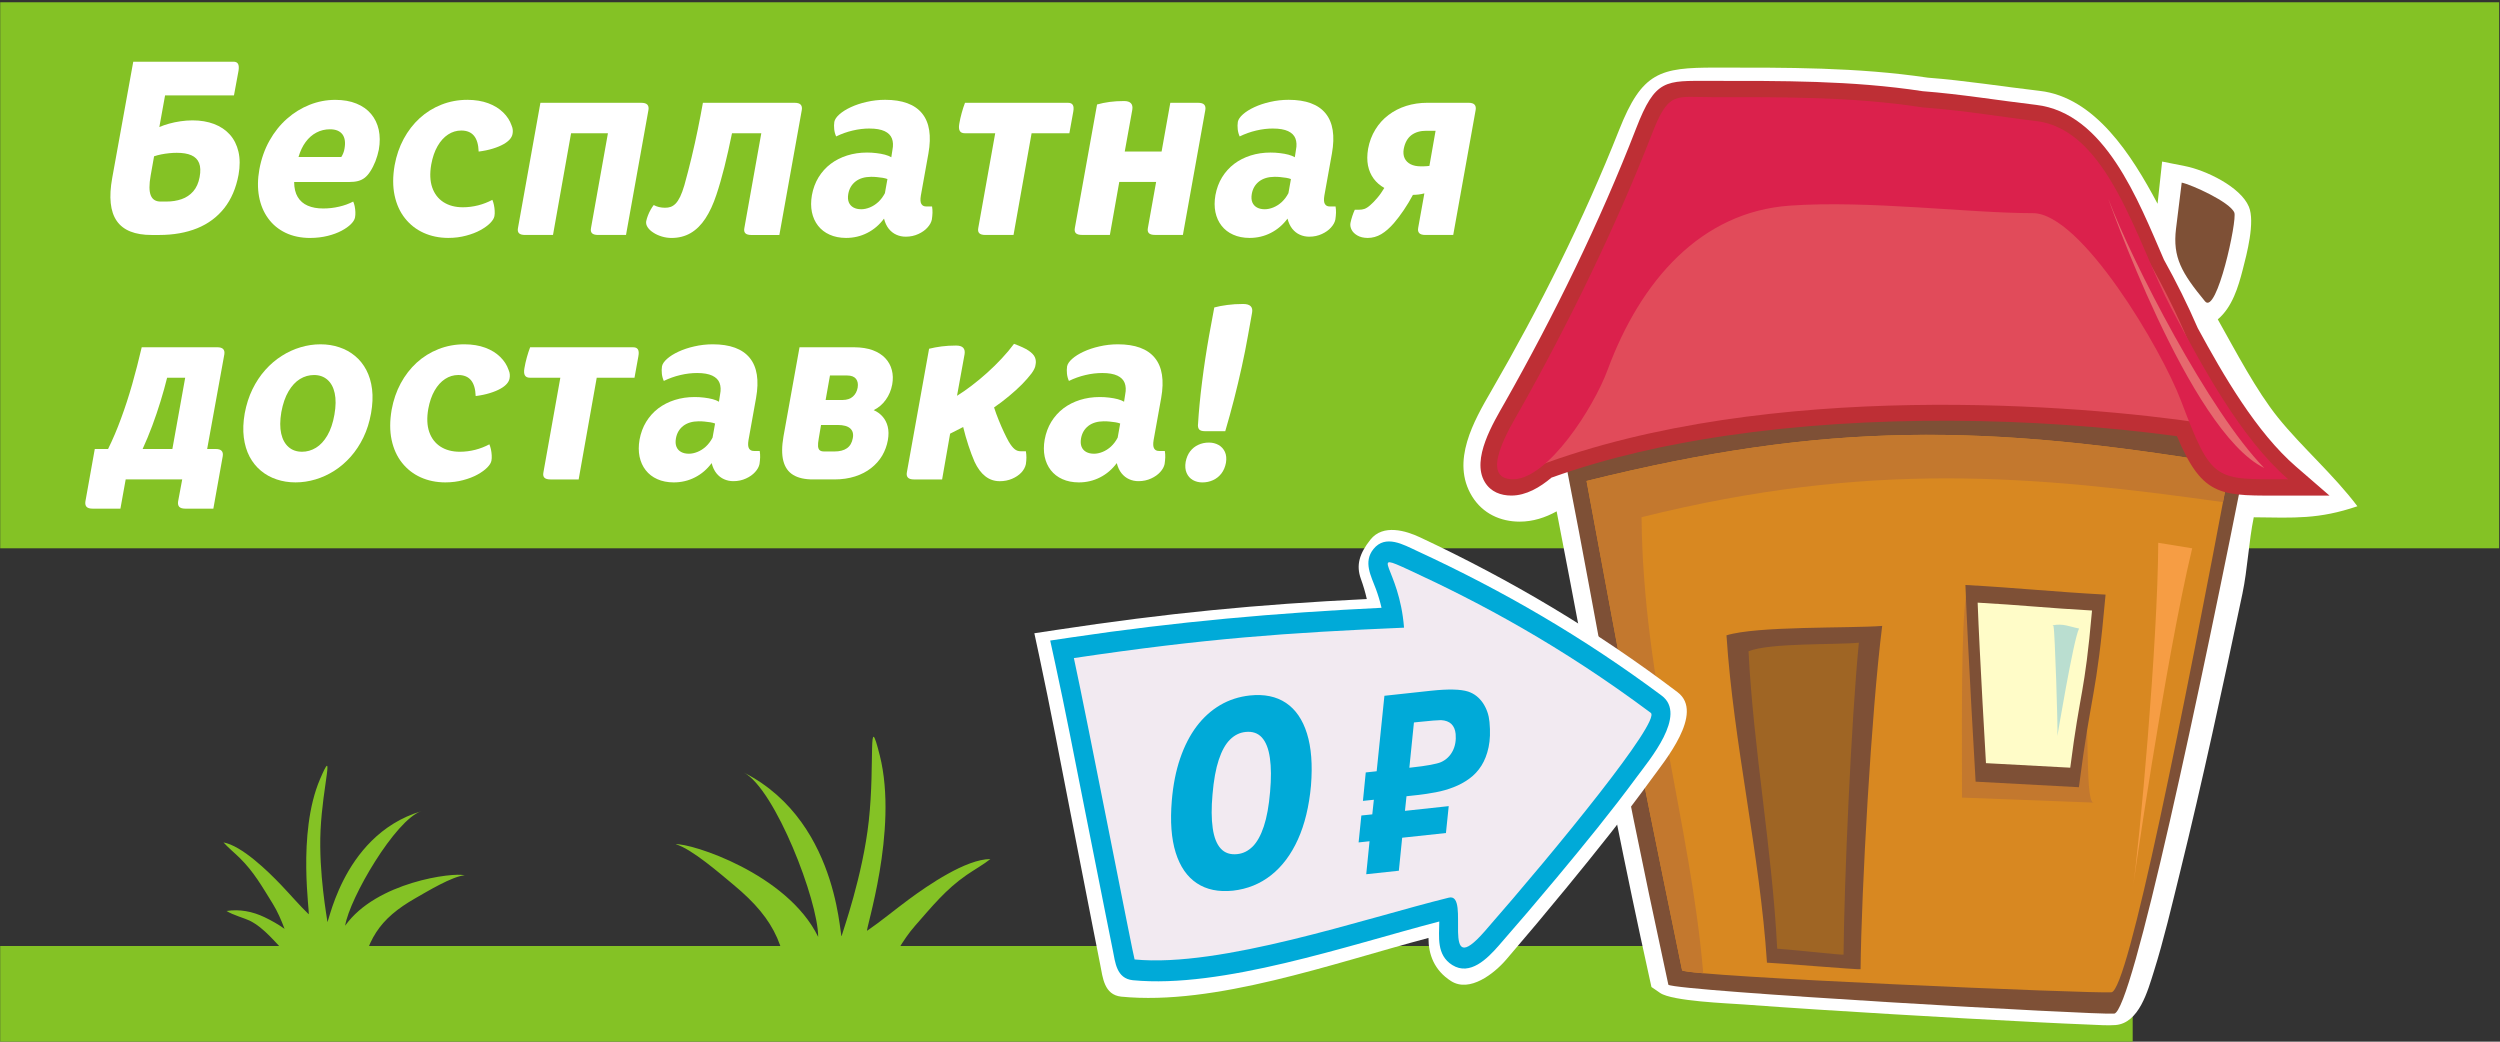 <?xml version="1.0" encoding="UTF-8" standalone="no"?>
<svg
   xmlns:dc="http://purl.org/dc/elements/1.1/"
   xmlns:cc="http://creativecommons.org/ns#"
   xmlns:rdf="http://www.w3.org/1999/02/22-rdf-syntax-ns#"
   xmlns:svg="http://www.w3.org/2000/svg"
   xmlns="http://www.w3.org/2000/svg"
   version="1.1"
   id="svg5390"
   viewBox="0 0 120 50"
   height="50"
   width="120">
  <rect x="0" y="0" width="120" height="50" fill="#333333" stroke="none"/>
  <defs
     id="defs5392" />
  <g
     transform="translate(0,-1002.362)"
     id="layer1">
    <g
       transform="matrix(0.799,0,0,0.864,22.807,109.216)"
       id="g6032">
      <rect
         style="clip-rule:evenodd;fill:none;fill-rule:evenodd;image-rendering:optimizeQuality;shape-rendering:geometricPrecision;text-rendering:geometricPrecision"
         id="rect17"
         height="57.877"
         width="150.125"
         y="1033.86"
         x="-28.533"
         class="fil1" />
      <rect
         style="clip-rule:evenodd;fill:#84c225;fill-rule:evenodd;image-rendering:optimizeQuality;shape-rendering:geometricPrecision;text-rendering:geometricPrecision"
         id="rect19"
         height="5.448"
         width="128.11"
         y="1086.289"
         x="-28.533"
         class="fil2" />
      <rect
         style="clip-rule:evenodd;fill:#84c225;fill-rule:evenodd;image-rendering:optimizeQuality;shape-rendering:geometricPrecision;text-rendering:geometricPrecision"
         id="rect65"
         height="30.335"
         width="150.125"
         y="1033.86"
         x="-28.532"
         class="fil2" />
      <path
         style="clip-rule:evenodd;fill:#ffffff;fill-rule:evenodd;image-rendering:optimizeQuality;shape-rendering:geometricPrecision;text-rendering:geometricPrecision"
         id="path67"
         d="m 101.072,1045.051 0.274,-2.342 1.388,0.255 c 1.216,0.223 3.312,1.137 3.821,2.25 0.388,0.847 -0.127,2.645 -0.371,3.515 -0.26,0.927 -0.619,2.068 -1.495,2.747 1.086,1.786 2.307,3.949 3.611,5.449 1.432,1.647 3.33,3.161 4.777,4.934 -2.324,0.73 -3.759,0.641 -6.227,0.613 -0.297,1.33 -0.376,2.904 -0.678,4.232 -1.182,5.192 -2.395,10.404 -3.768,15.552 -0.463,1.738 -0.968,3.727 -1.549,5.431 -0.372,1.094 -0.892,2.888 -2.31,2.994 -0.483,0.036 -1.084,-0.01 -1.571,-0.025 -1.015,-0.036 -2.03,-0.082 -3.044,-0.129 -2.93,-0.135 -5.859,-0.287 -8.787,-0.449 -2.983,-0.165 -5.968,-0.337 -8.949,-0.542 -0.907,-0.063 -4.276,-0.176 -5.006,-0.638 l -0.521,-0.33 -0.141,-0.591 c -1.4,-5.857 -2.693,-11.925 -3.9,-17.822 -0.547,-2.673 -1.091,-5.345 -1.655,-8.014 -0.683,0.351 -1.428,0.573 -2.218,0.573 -1.151,0 -2.225,-0.443 -2.866,-1.411 -1.286,-1.944 0.114,-4.186 1.166,-5.865 2.889,-4.615 5.531,-9.484 7.668,-14.478 1.384,-3.236 2.454,-3.471 5.789,-3.471 4.266,0 8.526,-0.023 12.761,0.56 2.252,0.16 4.481,0.494 6.724,0.734 3.324,0.354 5.529,3.574 7.076,6.27 z"
         class="fil0" />
      <path
         style="clip-rule:evenodd;fill:#ffffff;fill-rule:nonzero;image-rendering:optimizeQuality;shape-rendering:geometricPrecision;text-rendering:geometricPrecision"
         id="path69"
         d="m -20.539,1037.163 -1.265,6.463 c -0.208,1.063 -0.117,1.859 0.273,2.381 0.39,0.522 1.091,0.783 2.106,0.781 l 0.44,0 c 0.864,0 1.627,-0.126 2.287,-0.373 0.663,-0.25 1.203,-0.623 1.627,-1.118 0.422,-0.495 0.708,-1.112 0.857,-1.85 0.092,-0.481 0.09,-0.91 -0.005,-1.286 -0.094,-0.373 -0.266,-0.69 -0.516,-0.949 -0.252,-0.259 -0.566,-0.454 -0.946,-0.589 -0.381,-0.133 -0.814,-0.202 -1.297,-0.202 -0.241,0 -0.481,0.018 -0.722,0.05 -0.241,0.032 -0.47,0.078 -0.687,0.133 -0.218,0.055 -0.412,0.119 -0.584,0.188 l 0.344,-1.76 4.139,0 0.275,-1.375 c 0.028,-0.172 0.016,-0.296 -0.032,-0.376 -0.05,-0.08 -0.14,-0.119 -0.27,-0.119 l -6.023,0 z m 1.65,7.769 c -0.296,0 -0.495,-0.11 -0.596,-0.341 -0.103,-0.229 -0.106,-0.599 -0.009,-1.102 l 0.206,-1.073 c 0.135,-0.042 0.277,-0.076 0.433,-0.106 0.154,-0.027 0.31,-0.05 0.468,-0.064 0.161,-0.016 0.311,-0.023 0.461,-0.023 0.358,0 0.651,0.043 0.875,0.135 0.227,0.092 0.383,0.236 0.468,0.435 0.085,0.197 0.096,0.458 0.032,0.777 -0.066,0.328 -0.195,0.594 -0.383,0.793 -0.188,0.199 -0.422,0.346 -0.701,0.435 -0.277,0.089 -0.587,0.135 -0.923,0.133 l -0.33,0 z"
         class="fil13" />
      <path
         style="clip-rule:evenodd;fill:#ffffff;fill-rule:nonzero;image-rendering:optimizeQuality;shape-rendering:geometricPrecision;text-rendering:geometricPrecision"
         d="m -9.911,1046.953 c 0.383,0 0.733,-0.042 1.054,-0.115 0.319,-0.073 0.596,-0.169 0.834,-0.286 0.238,-0.117 0.426,-0.241 0.566,-0.371 0.138,-0.131 0.218,-0.252 0.241,-0.369 0.018,-0.089 0.025,-0.188 0.021,-0.298 -0.005,-0.11 -0.018,-0.218 -0.041,-0.321 -0.023,-0.103 -0.053,-0.19 -0.089,-0.262 -0.257,0.124 -0.541,0.22 -0.848,0.284 -0.309,0.067 -0.628,0.101 -0.954,0.101 -0.36,0 -0.669,-0.051 -0.93,-0.156 -0.259,-0.103 -0.461,-0.264 -0.601,-0.481 -0.142,-0.218 -0.213,-0.495 -0.215,-0.834 l 3.3,0 c 0.209,0 0.39,-0.018 0.541,-0.055 0.153,-0.037 0.286,-0.099 0.403,-0.183 0.115,-0.085 0.223,-0.197 0.321,-0.339 0.124,-0.174 0.229,-0.367 0.319,-0.576 0.087,-0.211 0.156,-0.426 0.204,-0.648 0.076,-0.401 0.071,-0.77 -0.007,-1.104 -0.081,-0.337 -0.234,-0.628 -0.459,-0.876 -0.225,-0.248 -0.518,-0.44 -0.878,-0.575 -0.362,-0.138 -0.784,-0.206 -1.27,-0.208 -0.534,0 -1.047,0.092 -1.542,0.273 -0.495,0.181 -0.951,0.44 -1.363,0.777 -0.415,0.339 -0.765,0.745 -1.052,1.219 -0.288,0.474 -0.49,1.006 -0.607,1.595 -0.106,0.546 -0.11,1.05 -0.018,1.513 0.094,0.461 0.275,0.864 0.545,1.205 0.268,0.344 0.617,0.612 1.043,0.802 0.426,0.19 0.921,0.286 1.483,0.289 z m 1.197,-6.036 c 0.339,0 0.584,0.094 0.738,0.277 0.151,0.186 0.195,0.449 0.128,0.795 -0.013,0.089 -0.039,0.174 -0.075,0.254 -0.034,0.08 -0.073,0.151 -0.117,0.213 l -2.571,0 c 0.103,-0.325 0.245,-0.605 0.429,-0.834 0.183,-0.229 0.399,-0.403 0.646,-0.523 0.25,-0.122 0.522,-0.183 0.823,-0.183 z"
         class="fil13"
         id="path71" />
      <path
         style="clip-rule:evenodd;fill:#ffffff;fill-rule:nonzero;image-rendering:optimizeQuality;shape-rendering:geometricPrecision;text-rendering:geometricPrecision"
         d="m 1.158,1045.743 c 0.018,-0.089 0.023,-0.188 0.016,-0.3 -0.007,-0.11 -0.021,-0.217 -0.046,-0.325 -0.025,-0.108 -0.057,-0.202 -0.094,-0.282 -0.264,0.13 -0.548,0.234 -0.85,0.305 -0.305,0.071 -0.612,0.108 -0.924,0.108 -0.461,0 -0.85,-0.099 -1.166,-0.287 -0.316,-0.19 -0.541,-0.461 -0.674,-0.816 -0.131,-0.353 -0.151,-0.779 -0.057,-1.277 0.08,-0.399 0.206,-0.74 0.381,-1.02 0.174,-0.28 0.385,-0.495 0.628,-0.642 0.243,-0.147 0.506,-0.222 0.793,-0.222 0.337,0 0.591,0.096 0.766,0.291 0.172,0.193 0.266,0.486 0.28,0.878 0.311,-0.036 0.596,-0.091 0.853,-0.165 0.257,-0.073 0.472,-0.156 0.646,-0.248 0.158,-0.083 0.282,-0.172 0.371,-0.266 0.09,-0.096 0.145,-0.195 0.165,-0.298 0.016,-0.076 0.021,-0.149 0.014,-0.225 -0.005,-0.073 -0.028,-0.156 -0.069,-0.243 -0.101,-0.273 -0.27,-0.518 -0.509,-0.731 -0.236,-0.215 -0.534,-0.385 -0.894,-0.509 -0.362,-0.124 -0.779,-0.188 -1.252,-0.19 -0.559,0 -1.081,0.092 -1.565,0.27 -0.484,0.176 -0.919,0.426 -1.302,0.749 -0.383,0.325 -0.703,0.708 -0.962,1.151 -0.257,0.442 -0.438,0.928 -0.543,1.46 -0.117,0.623 -0.117,1.185 -0.003,1.682 0.115,0.497 0.323,0.921 0.626,1.272 0.303,0.353 0.676,0.621 1.118,0.806 0.445,0.186 0.935,0.28 1.476,0.282 0.389,0 0.749,-0.044 1.077,-0.126 0.33,-0.08 0.617,-0.183 0.864,-0.309 0.245,-0.126 0.442,-0.257 0.586,-0.394 0.145,-0.138 0.227,-0.263 0.25,-0.38 z"
         class="fil13"
         id="path73" />
      <path
         style="clip-rule:evenodd;fill:#ffffff;fill-rule:nonzero;image-rendering:optimizeQuality;shape-rendering:geometricPrecision;text-rendering:geometricPrecision"
         d="m 10.412,1039.844 c 0.023,-0.131 0,-0.229 -0.069,-0.298 -0.067,-0.066 -0.186,-0.101 -0.358,-0.101 l -6.064,0 -1.348,6.957 c -0.027,0.131 -0.007,0.227 0.064,0.291 0.069,0.062 0.19,0.094 0.362,0.094 l 1.678,0 1.086,-5.651 2.214,0 -1.017,5.266 c -0.028,0.131 -0.007,0.227 0.064,0.291 0.069,0.062 0.19,0.094 0.362,0.094 l 1.677,0 1.348,-6.944 z"
         class="fil13"
         id="path75" />
      <path
         style="clip-rule:evenodd;fill:#ffffff;fill-rule:nonzero;image-rendering:optimizeQuality;shape-rendering:geometricPrecision;text-rendering:geometricPrecision"
         d="m 19.624,1039.844 c 0.023,-0.131 0,-0.229 -0.069,-0.298 -0.066,-0.066 -0.186,-0.101 -0.358,-0.101 l -5.514,0 c -0.092,0.479 -0.195,0.972 -0.307,1.48 -0.112,0.509 -0.236,1.024 -0.371,1.544 -0.135,0.52 -0.28,1.038 -0.435,1.554 -0.083,0.259 -0.167,0.472 -0.252,0.637 -0.087,0.165 -0.176,0.291 -0.27,0.381 -0.094,0.089 -0.195,0.151 -0.3,0.186 -0.108,0.034 -0.222,0.05 -0.346,0.048 -0.126,0 -0.245,-0.014 -0.362,-0.039 -0.117,-0.027 -0.22,-0.064 -0.311,-0.112 -0.064,0.076 -0.128,0.163 -0.188,0.264 -0.06,0.101 -0.115,0.206 -0.16,0.316 -0.046,0.112 -0.083,0.22 -0.106,0.328 -0.018,0.115 0.014,0.227 0.094,0.335 0.08,0.11 0.195,0.209 0.344,0.295 0.147,0.09 0.316,0.158 0.502,0.211 0.188,0.053 0.378,0.078 0.573,0.081 0.438,0 0.827,-0.092 1.164,-0.275 0.337,-0.183 0.632,-0.454 0.884,-0.811 0.254,-0.357 0.474,-0.798 0.66,-1.32 0.165,-0.454 0.323,-0.965 0.479,-1.536 0.154,-0.568 0.305,-1.194 0.456,-1.874 l 1.76,0 -1.018,5.266 c -0.028,0.131 -0.007,0.227 0.064,0.291 0.069,0.062 0.19,0.094 0.362,0.094 l 1.677,0 1.348,-6.944 z"
         class="fil13"
         id="path77" />
      <path
         style="clip-rule:evenodd;fill:#ffffff;fill-rule:nonzero;image-rendering:optimizeQuality;shape-rendering:geometricPrecision;text-rendering:geometricPrecision"
         d="m 23.695,1040.875 c 0.383,0 0.685,0.051 0.903,0.145 0.22,0.096 0.367,0.231 0.44,0.408 0.073,0.176 0.085,0.387 0.032,0.63 l -0.069,0.412 c -0.099,-0.055 -0.224,-0.103 -0.38,-0.142 -0.156,-0.039 -0.328,-0.067 -0.513,-0.087 -0.186,-0.021 -0.373,-0.032 -0.564,-0.032 -0.428,0 -0.827,0.055 -1.196,0.163 -0.369,0.108 -0.701,0.264 -0.992,0.467 -0.291,0.204 -0.531,0.454 -0.726,0.745 -0.192,0.291 -0.325,0.621 -0.399,0.99 -0.064,0.342 -0.064,0.658 0,0.946 0.066,0.289 0.188,0.539 0.369,0.754 0.181,0.213 0.412,0.381 0.697,0.497 0.282,0.119 0.612,0.179 0.983,0.181 0.463,0 0.891,-0.094 1.281,-0.28 0.39,-0.183 0.724,-0.447 1.002,-0.793 0.062,0.229 0.158,0.417 0.286,0.566 0.131,0.149 0.282,0.259 0.458,0.33 0.174,0.073 0.362,0.108 0.561,0.108 0.282,0 0.534,-0.053 0.759,-0.149 0.222,-0.094 0.406,-0.213 0.545,-0.358 0.142,-0.144 0.229,-0.291 0.264,-0.442 0.021,-0.131 0.034,-0.254 0.039,-0.376 0.003,-0.119 -0.005,-0.236 -0.025,-0.353 l -0.344,0 c -0.14,0 -0.238,-0.043 -0.298,-0.138 -0.062,-0.094 -0.071,-0.25 -0.032,-0.467 l 0.454,-2.337 c 0.19,-0.985 0.062,-1.728 -0.381,-2.23 -0.444,-0.502 -1.182,-0.752 -2.218,-0.754 -0.387,0 -0.759,0.041 -1.112,0.117 -0.353,0.073 -0.669,0.172 -0.951,0.293 -0.282,0.121 -0.509,0.254 -0.683,0.397 -0.174,0.142 -0.277,0.282 -0.307,0.417 -0.021,0.133 -0.023,0.27 -0.007,0.41 0.016,0.142 0.055,0.275 0.117,0.401 0.319,-0.144 0.651,-0.254 0.995,-0.328 0.342,-0.075 0.681,-0.112 1.013,-0.112 z m -0.509,4.483 c -0.176,0 -0.328,-0.032 -0.456,-0.096 -0.128,-0.065 -0.222,-0.158 -0.28,-0.284 -0.057,-0.126 -0.069,-0.284 -0.034,-0.472 0.057,-0.293 0.204,-0.522 0.438,-0.692 0.236,-0.167 0.543,-0.254 0.924,-0.257 0.108,0 0.225,0 0.348,0.014 0.124,0.01 0.243,0.023 0.358,0.041 0.115,0.018 0.208,0.041 0.284,0.069 l -0.151,0.784 c -0.112,0.197 -0.248,0.362 -0.403,0.495 -0.158,0.133 -0.326,0.231 -0.504,0.298 -0.176,0.066 -0.351,0.101 -0.523,0.101 z"
         class="fil13"
         id="path79" />
      <path
         style="clip-rule:evenodd;fill:#ffffff;fill-rule:nonzero;image-rendering:optimizeQuality;shape-rendering:geometricPrecision;text-rendering:geometricPrecision"
         d="m 32.343,1046.788 1.086,-5.651 2.269,0 0.234,-1.196 c 0.034,-0.172 0.025,-0.296 -0.028,-0.376 -0.053,-0.08 -0.144,-0.119 -0.275,-0.119 l -6.201,0 c -0.071,0.167 -0.135,0.355 -0.197,0.559 -0.062,0.204 -0.11,0.408 -0.147,0.609 -0.034,0.179 -0.023,0.309 0.032,0.394 0.055,0.087 0.153,0.128 0.298,0.128 l 1.829,0 -1.018,5.266 c -0.027,0.131 -0.007,0.227 0.064,0.291 0.069,0.062 0.19,0.094 0.362,0.094 l 1.691,0 z"
         class="fil13"
         id="path81" />
      <path
         style="clip-rule:evenodd;fill:#ffffff;fill-rule:nonzero;image-rendering:optimizeQuality;shape-rendering:geometricPrecision;text-rendering:geometricPrecision"
         d="m 42.518,1046.788 1.348,-6.944 c 0.023,-0.131 0,-0.229 -0.069,-0.298 -0.067,-0.066 -0.186,-0.101 -0.358,-0.101 l -1.677,0 -0.523,2.708 -2.214,0 0.454,-2.324 c 0.027,-0.158 0,-0.277 -0.083,-0.36 -0.083,-0.081 -0.22,-0.122 -0.412,-0.122 -0.314,0 -0.605,0.016 -0.873,0.05 -0.266,0.032 -0.516,0.081 -0.749,0.142 l -1.334,6.861 c -0.027,0.131 -0.007,0.227 0.064,0.291 0.069,0.062 0.19,0.094 0.362,0.094 l 1.678,0 0.564,-2.942 2.214,0 -0.495,2.557 c -0.028,0.131 -0.007,0.227 0.064,0.291 0.069,0.062 0.19,0.094 0.362,0.094 l 1.677,0 z"
         class="fil13"
         id="path83" />
      <path
         style="clip-rule:evenodd;fill:#ffffff;fill-rule:nonzero;image-rendering:optimizeQuality;shape-rendering:geometricPrecision;text-rendering:geometricPrecision"
         d="m 47.936,1040.875 c 0.383,0 0.685,0.051 0.903,0.145 0.22,0.096 0.367,0.231 0.44,0.408 0.073,0.176 0.085,0.387 0.032,0.63 l -0.069,0.412 c -0.099,-0.055 -0.224,-0.103 -0.38,-0.142 -0.156,-0.039 -0.328,-0.067 -0.513,-0.087 -0.186,-0.021 -0.373,-0.032 -0.564,-0.032 -0.428,0 -0.827,0.055 -1.196,0.163 -0.369,0.108 -0.701,0.264 -0.992,0.467 -0.291,0.204 -0.531,0.454 -0.726,0.745 -0.192,0.291 -0.325,0.621 -0.399,0.99 -0.064,0.342 -0.064,0.658 0,0.946 0.066,0.289 0.188,0.539 0.369,0.754 0.181,0.213 0.412,0.381 0.697,0.497 0.282,0.119 0.612,0.179 0.983,0.181 0.463,0 0.891,-0.094 1.281,-0.28 0.39,-0.183 0.724,-0.447 1.002,-0.793 0.062,0.229 0.158,0.417 0.286,0.566 0.131,0.149 0.282,0.259 0.458,0.33 0.174,0.073 0.362,0.108 0.561,0.108 0.282,0 0.534,-0.053 0.759,-0.149 0.222,-0.094 0.406,-0.213 0.545,-0.358 0.142,-0.144 0.229,-0.291 0.264,-0.442 0.021,-0.131 0.034,-0.254 0.039,-0.376 0.003,-0.119 -0.005,-0.236 -0.025,-0.353 l -0.344,0 c -0.14,0 -0.238,-0.043 -0.298,-0.138 -0.062,-0.094 -0.071,-0.25 -0.032,-0.467 l 0.454,-2.337 c 0.19,-0.985 0.062,-1.728 -0.381,-2.23 -0.444,-0.502 -1.182,-0.752 -2.218,-0.754 -0.387,0 -0.759,0.041 -1.112,0.117 -0.353,0.073 -0.669,0.172 -0.951,0.293 -0.282,0.121 -0.509,0.254 -0.683,0.397 -0.174,0.142 -0.277,0.282 -0.307,0.417 -0.021,0.133 -0.023,0.27 -0.007,0.41 0.016,0.142 0.055,0.275 0.117,0.401 0.319,-0.144 0.651,-0.254 0.995,-0.328 0.342,-0.075 0.681,-0.112 1.013,-0.112 z m -0.509,4.483 c -0.176,0 -0.328,-0.032 -0.456,-0.096 -0.128,-0.065 -0.222,-0.158 -0.28,-0.284 -0.057,-0.126 -0.069,-0.284 -0.034,-0.472 0.057,-0.293 0.204,-0.522 0.438,-0.692 0.236,-0.167 0.543,-0.254 0.924,-0.257 0.108,0 0.225,0 0.348,0.014 0.124,0.01 0.243,0.023 0.358,0.041 0.115,0.018 0.208,0.041 0.284,0.069 l -0.151,0.784 c -0.112,0.197 -0.248,0.362 -0.403,0.495 -0.158,0.133 -0.326,0.231 -0.504,0.298 -0.176,0.066 -0.351,0.101 -0.523,0.101 z"
         class="fil13"
         id="path85" />
      <path
         style="clip-rule:evenodd;fill:#ffffff;fill-rule:nonzero;image-rendering:optimizeQuality;shape-rendering:geometricPrecision;text-rendering:geometricPrecision"
         d="m 53.614,1046.953 c 0.293,0 0.566,-0.071 0.823,-0.211 0.254,-0.14 0.507,-0.346 0.759,-0.614 0.195,-0.211 0.392,-0.451 0.591,-0.722 0.199,-0.273 0.383,-0.554 0.55,-0.846 0.112,0 0.227,-0.01 0.344,-0.021 0.119,-0.014 0.234,-0.034 0.344,-0.062 l -0.371,1.911 c -0.028,0.13 -0.007,0.229 0.064,0.298 0.069,0.067 0.19,0.101 0.362,0.101 l 1.678,0 1.348,-6.944 c 0.023,-0.131 0,-0.229 -0.069,-0.298 -0.067,-0.066 -0.186,-0.101 -0.358,-0.101 l -2.475,0 c -0.451,0 -0.876,0.059 -1.272,0.174 -0.397,0.117 -0.752,0.287 -1.065,0.506 -0.314,0.22 -0.578,0.488 -0.786,0.805 -0.211,0.316 -0.358,0.674 -0.438,1.073 -0.062,0.344 -0.064,0.655 -0.005,0.933 0.062,0.277 0.176,0.52 0.344,0.729 0.167,0.206 0.378,0.378 0.637,0.511 -0.133,0.206 -0.272,0.392 -0.422,0.552 -0.147,0.163 -0.291,0.3 -0.431,0.41 -0.122,0.101 -0.236,0.167 -0.339,0.202 -0.105,0.032 -0.213,0.048 -0.321,0.046 l -0.261,0 c -0.05,0.099 -0.099,0.213 -0.147,0.346 -0.048,0.131 -0.085,0.264 -0.115,0.397 -0.023,0.124 0.002,0.248 0.071,0.374 0.071,0.126 0.188,0.231 0.349,0.316 0.16,0.087 0.364,0.131 0.612,0.135 z m 2.173,-4.95 c 0.071,-0.344 0.225,-0.596 0.458,-0.761 0.236,-0.163 0.536,-0.245 0.903,-0.243 l 0.55,0 -0.371,1.952 c -0.039,0 -0.092,0.01 -0.156,0.014 -0.066,0 -0.133,0.01 -0.202,0.01 -0.067,0 -0.122,0 -0.165,0 -0.236,0 -0.438,-0.039 -0.603,-0.115 -0.167,-0.078 -0.286,-0.188 -0.362,-0.335 -0.073,-0.144 -0.091,-0.321 -0.052,-0.527 z"
         class="fil13"
         id="path87" />
      <path
         style="clip-rule:evenodd;fill:#ffffff;fill-rule:nonzero;image-rendering:optimizeQuality;shape-rendering:geometricPrecision;text-rendering:geometricPrecision"
         d="m -20.031,1053.027 c -0.179,0.713 -0.371,1.4 -0.575,2.065 -0.206,0.665 -0.428,1.297 -0.669,1.897 -0.238,0.603 -0.497,1.164 -0.777,1.689 l -0.798,0 -0.564,2.915 c -0.021,0.13 0.003,0.229 0.069,0.298 0.069,0.066 0.188,0.101 0.358,0.101 l 1.677,0 0.316,-1.623 3.396,0 -0.247,1.224 c -0.021,0.13 0.002,0.229 0.069,0.298 0.069,0.066 0.188,0.101 0.358,0.101 l 1.691,0 0.564,-2.915 c 0.023,-0.13 0,-0.229 -0.069,-0.298 -0.067,-0.066 -0.186,-0.101 -0.358,-0.101 l -0.509,0 1.031,-5.253 c 0.023,-0.131 0,-0.229 -0.069,-0.298 -0.066,-0.066 -0.185,-0.101 -0.358,-0.101 l -4.538,0 z m 0.055,5.651 c 0.202,-0.408 0.394,-0.837 0.578,-1.29 0.181,-0.452 0.348,-0.905 0.499,-1.361 0.151,-0.456 0.284,-0.891 0.394,-1.308 l 1.086,0 -0.77,3.96 -1.787,0 z"
         class="fil13"
         id="path89" />
      <path
         style="clip-rule:evenodd;fill:#ffffff;fill-rule:nonzero;image-rendering:optimizeQuality;shape-rendering:geometricPrecision;text-rendering:geometricPrecision"
         d="m -9.292,1052.862 c -0.403,0 -0.802,0.055 -1.198,0.165 -0.394,0.108 -0.772,0.268 -1.132,0.481 -0.36,0.211 -0.69,0.472 -0.988,0.781 -0.3,0.312 -0.555,0.667 -0.768,1.07 -0.211,0.401 -0.366,0.848 -0.465,1.338 -0.092,0.49 -0.11,0.937 -0.055,1.338 0.055,0.403 0.172,0.759 0.348,1.07 0.179,0.309 0.406,0.571 0.683,0.782 0.277,0.213 0.591,0.373 0.944,0.481 0.351,0.11 0.729,0.165 1.132,0.165 0.404,0 0.802,-0.055 1.199,-0.165 0.394,-0.108 0.772,-0.268 1.132,-0.481 0.36,-0.211 0.687,-0.472 0.985,-0.782 0.298,-0.311 0.552,-0.667 0.763,-1.07 0.211,-0.401 0.362,-0.848 0.458,-1.338 0.094,-0.49 0.115,-0.937 0.062,-1.338 -0.053,-0.404 -0.17,-0.759 -0.346,-1.07 -0.176,-0.309 -0.403,-0.571 -0.678,-0.781 -0.277,-0.213 -0.591,-0.373 -0.944,-0.481 -0.35,-0.11 -0.729,-0.165 -1.132,-0.165 z m -1.114,5.968 c -0.319,0 -0.587,-0.087 -0.8,-0.259 -0.215,-0.172 -0.365,-0.42 -0.445,-0.747 -0.08,-0.327 -0.078,-0.724 0.007,-1.194 0.094,-0.468 0.238,-0.853 0.433,-1.157 0.195,-0.305 0.424,-0.534 0.687,-0.683 0.264,-0.149 0.545,-0.222 0.846,-0.222 0.319,0 0.586,0.087 0.8,0.259 0.215,0.172 0.362,0.419 0.44,0.747 0.078,0.328 0.073,0.724 -0.016,1.194 -0.089,0.467 -0.231,0.853 -0.424,1.157 -0.192,0.305 -0.42,0.534 -0.683,0.683 -0.264,0.149 -0.546,0.223 -0.846,0.223 z"
         class="fil13"
         id="path91" />
      <path
         style="clip-rule:evenodd;fill:#ffffff;fill-rule:nonzero;image-rendering:optimizeQuality;shape-rendering:geometricPrecision;text-rendering:geometricPrecision"
         d="m 0.979,1059.325 c 0.018,-0.089 0.023,-0.188 0.016,-0.3 -0.007,-0.11 -0.021,-0.217 -0.046,-0.325 -0.025,-0.108 -0.057,-0.202 -0.094,-0.282 -0.264,0.13 -0.548,0.234 -0.85,0.305 -0.305,0.071 -0.612,0.108 -0.924,0.108 -0.461,0 -0.85,-0.098 -1.166,-0.287 -0.316,-0.19 -0.541,-0.461 -0.674,-0.816 -0.131,-0.353 -0.151,-0.779 -0.057,-1.277 0.08,-0.399 0.206,-0.74 0.381,-1.02 0.174,-0.28 0.385,-0.495 0.628,-0.642 0.243,-0.147 0.506,-0.222 0.793,-0.222 0.337,0 0.591,0.096 0.766,0.291 0.172,0.193 0.266,0.486 0.28,0.878 0.311,-0.036 0.596,-0.091 0.853,-0.165 0.257,-0.073 0.472,-0.156 0.646,-0.248 0.158,-0.082 0.282,-0.172 0.371,-0.266 0.09,-0.096 0.145,-0.195 0.165,-0.298 0.016,-0.076 0.021,-0.149 0.014,-0.225 -0.005,-0.073 -0.028,-0.156 -0.069,-0.243 -0.101,-0.273 -0.27,-0.518 -0.509,-0.731 -0.236,-0.215 -0.534,-0.385 -0.894,-0.509 -0.362,-0.124 -0.779,-0.188 -1.252,-0.19 -0.559,0 -1.081,0.092 -1.565,0.27 -0.484,0.176 -0.919,0.426 -1.302,0.749 -0.383,0.325 -0.703,0.708 -0.962,1.151 -0.257,0.442 -0.438,0.928 -0.543,1.46 -0.117,0.623 -0.117,1.185 -0.003,1.682 0.115,0.497 0.323,0.921 0.626,1.272 0.303,0.353 0.676,0.621 1.118,0.806 0.445,0.186 0.935,0.28 1.476,0.282 0.389,0 0.749,-0.043 1.077,-0.126 0.33,-0.08 0.617,-0.183 0.864,-0.309 0.245,-0.126 0.442,-0.257 0.586,-0.394 0.145,-0.138 0.227,-0.263 0.25,-0.38 z"
         class="fil13"
         id="path93" />
      <path
         style="clip-rule:evenodd;fill:#ffffff;fill-rule:nonzero;image-rendering:optimizeQuality;shape-rendering:geometricPrecision;text-rendering:geometricPrecision"
         d="m 6.218,1060.37 1.086,-5.651 2.269,0 0.234,-1.196 c 0.034,-0.172 0.025,-0.296 -0.028,-0.376 -0.053,-0.08 -0.144,-0.119 -0.275,-0.119 l -6.201,0 c -0.071,0.167 -0.135,0.355 -0.197,0.559 -0.062,0.204 -0.11,0.408 -0.147,0.609 -0.034,0.179 -0.023,0.309 0.032,0.394 0.055,0.087 0.153,0.128 0.298,0.128 l 1.829,0 -1.018,5.266 c -0.027,0.131 -0.007,0.227 0.064,0.291 0.069,0.062 0.19,0.094 0.362,0.094 l 1.691,0 z"
         class="fil13"
         id="12345678910111213" />
      <path
         style="clip-rule:evenodd;fill:#ffffff;fill-rule:nonzero;image-rendering:optimizeQuality;shape-rendering:geometricPrecision;text-rendering:geometricPrecision"
         d="m 13.341,1054.457 c 0.383,0 0.685,0.051 0.903,0.145 0.22,0.096 0.367,0.231 0.44,0.408 0.073,0.176 0.085,0.387 0.032,0.63 l -0.069,0.412 c -0.099,-0.055 -0.224,-0.103 -0.38,-0.142 -0.156,-0.039 -0.328,-0.066 -0.513,-0.087 -0.186,-0.021 -0.373,-0.032 -0.564,-0.032 -0.428,0 -0.827,0.055 -1.196,0.163 -0.369,0.108 -0.701,0.264 -0.992,0.467 -0.291,0.204 -0.531,0.454 -0.726,0.745 -0.192,0.291 -0.325,0.621 -0.399,0.99 -0.064,0.342 -0.064,0.658 0,0.946 0.066,0.289 0.188,0.539 0.369,0.754 0.181,0.213 0.412,0.381 0.697,0.497 0.282,0.119 0.612,0.179 0.983,0.181 0.463,0 0.891,-0.094 1.281,-0.28 0.39,-0.183 0.724,-0.447 1.002,-0.793 0.062,0.229 0.158,0.417 0.286,0.566 0.131,0.149 0.282,0.259 0.458,0.33 0.174,0.073 0.362,0.108 0.561,0.108 0.282,0 0.534,-0.053 0.759,-0.149 0.222,-0.094 0.406,-0.213 0.545,-0.357 0.142,-0.144 0.229,-0.291 0.264,-0.442 0.021,-0.131 0.034,-0.254 0.039,-0.376 0.003,-0.119 -0.005,-0.236 -0.025,-0.353 l -0.344,0 c -0.14,0 -0.238,-0.043 -0.298,-0.138 -0.062,-0.094 -0.071,-0.25 -0.032,-0.467 l 0.454,-2.337 c 0.19,-0.985 0.062,-1.728 -0.381,-2.23 -0.444,-0.502 -1.182,-0.752 -2.218,-0.754 -0.387,0 -0.759,0.041 -1.112,0.117 -0.353,0.073 -0.669,0.172 -0.951,0.293 -0.282,0.121 -0.509,0.254 -0.683,0.397 -0.174,0.142 -0.277,0.282 -0.307,0.417 -0.021,0.133 -0.023,0.27 -0.007,0.41 0.016,0.142 0.055,0.275 0.117,0.401 0.319,-0.144 0.651,-0.254 0.995,-0.328 0.342,-0.075 0.681,-0.112 1.013,-0.112 z m -0.509,4.483 c -0.176,0 -0.328,-0.032 -0.456,-0.096 -0.128,-0.064 -0.222,-0.158 -0.28,-0.284 -0.057,-0.126 -0.069,-0.284 -0.034,-0.472 0.057,-0.293 0.204,-0.522 0.438,-0.692 0.236,-0.167 0.543,-0.254 0.924,-0.257 0.108,0 0.225,0 0.348,0.014 0.124,0.01 0.243,0.023 0.358,0.041 0.115,0.018 0.208,0.041 0.284,0.069 l -0.151,0.784 c -0.112,0.197 -0.248,0.362 -0.403,0.495 -0.158,0.133 -0.326,0.231 -0.504,0.298 -0.176,0.066 -0.351,0.101 -0.523,0.101 z"
         class="fil13"
         id="1234567891011121314" />
      <path
         style="clip-rule:evenodd;fill:#ffffff;fill-rule:nonzero;image-rendering:optimizeQuality;shape-rendering:geometricPrecision;text-rendering:geometricPrecision"
         d="m 22.347,1054.594 c 0.254,0 0.431,0.067 0.534,0.188 0.101,0.122 0.135,0.284 0.099,0.486 -0.041,0.209 -0.138,0.376 -0.287,0.497 -0.151,0.124 -0.353,0.188 -0.607,0.19 l -1.031,0 0.261,-1.361 1.031,0 z m -0.77,5.775 c 0.461,0 0.878,-0.057 1.247,-0.167 0.371,-0.11 0.692,-0.264 0.965,-0.463 0.272,-0.197 0.495,-0.428 0.664,-0.692 0.167,-0.266 0.282,-0.552 0.342,-0.864 0.053,-0.28 0.05,-0.529 -0.009,-0.749 -0.059,-0.22 -0.165,-0.406 -0.312,-0.559 -0.147,-0.154 -0.323,-0.273 -0.531,-0.355 0.291,-0.135 0.534,-0.325 0.726,-0.575 0.195,-0.25 0.323,-0.534 0.387,-0.855 0.055,-0.284 0.048,-0.55 -0.023,-0.797 -0.069,-0.248 -0.199,-0.468 -0.392,-0.658 -0.19,-0.188 -0.443,-0.337 -0.754,-0.445 -0.314,-0.106 -0.683,-0.16 -1.114,-0.163 l -3.286,0 -0.963,4.95 c -0.105,0.557 -0.108,1.013 -0.009,1.365 0.099,0.353 0.296,0.612 0.596,0.779 0.3,0.168 0.701,0.25 1.201,0.248 l 1.265,0 z m -0.619,-1.554 c -0.11,0 -0.195,-0.021 -0.252,-0.064 -0.06,-0.043 -0.094,-0.117 -0.106,-0.22 -0.009,-0.106 0.005,-0.25 0.041,-0.431 l 0.138,-0.756 1.003,0 c 0.344,0 0.594,0.064 0.747,0.188 0.153,0.126 0.208,0.305 0.16,0.541 -0.048,0.254 -0.165,0.44 -0.351,0.562 -0.186,0.122 -0.44,0.181 -0.763,0.181 l -0.619,0 z"
         class="fil13"
         id="123456789101112131415" />
      <path
         style="clip-rule:evenodd;fill:#ffffff;fill-rule:nonzero;image-rendering:optimizeQuality;shape-rendering:geometricPrecision;text-rendering:geometricPrecision"
         d="m 28.053,1060.37 0.481,-2.544 c 0.124,-0.055 0.254,-0.117 0.387,-0.181 0.133,-0.064 0.266,-0.128 0.397,-0.19 0.091,0.346 0.195,0.687 0.314,1.02 0.117,0.335 0.243,0.639 0.373,0.919 0.179,0.35 0.392,0.619 0.644,0.8 0.25,0.181 0.539,0.273 0.869,0.273 0.268,0 0.513,-0.046 0.736,-0.133 0.222,-0.087 0.408,-0.202 0.555,-0.344 0.144,-0.142 0.238,-0.3 0.277,-0.472 0.021,-0.135 0.032,-0.257 0.032,-0.369 0,-0.11 -0.011,-0.225 -0.032,-0.346 l -0.316,0 c -0.133,0 -0.254,-0.036 -0.362,-0.119 -0.108,-0.08 -0.227,-0.22 -0.353,-0.417 -0.08,-0.131 -0.172,-0.3 -0.277,-0.504 -0.105,-0.204 -0.211,-0.429 -0.316,-0.669 -0.108,-0.241 -0.202,-0.483 -0.287,-0.724 0.323,-0.208 0.626,-0.419 0.908,-0.639 0.284,-0.217 0.541,-0.433 0.77,-0.646 0.227,-0.215 0.419,-0.417 0.578,-0.612 0.069,-0.089 0.124,-0.172 0.163,-0.25 0.041,-0.076 0.064,-0.149 0.071,-0.218 0.037,-0.151 0.023,-0.289 -0.036,-0.419 -0.059,-0.128 -0.188,-0.254 -0.385,-0.376 -0.199,-0.122 -0.49,-0.245 -0.871,-0.374 -0.215,0.27 -0.461,0.541 -0.738,0.814 -0.277,0.275 -0.568,0.539 -0.876,0.795 -0.307,0.257 -0.616,0.492 -0.926,0.71 -0.309,0.22 -0.603,0.408 -0.884,0.568 l 0.454,-2.31 c 0.027,-0.158 0,-0.277 -0.085,-0.36 -0.083,-0.08 -0.225,-0.122 -0.424,-0.122 -0.314,0 -0.603,0.016 -0.869,0.048 -0.263,0.032 -0.516,0.075 -0.754,0.13 l -1.334,6.862 c -0.027,0.13 -0.007,0.229 0.064,0.298 0.069,0.067 0.19,0.101 0.362,0.101 l 1.692,0 z"
         class="fil13"
         id="12345678910111213141516" />
      <path
         style="clip-rule:evenodd;fill:#ffffff;fill-rule:nonzero;image-rendering:optimizeQuality;shape-rendering:geometricPrecision;text-rendering:geometricPrecision"
         d="m 37.678,1054.457 c 0.383,0 0.685,0.051 0.903,0.145 0.22,0.096 0.367,0.231 0.44,0.408 0.073,0.176 0.085,0.387 0.032,0.63 l -0.069,0.412 c -0.099,-0.055 -0.224,-0.103 -0.38,-0.142 -0.156,-0.039 -0.328,-0.066 -0.513,-0.087 -0.186,-0.021 -0.373,-0.032 -0.564,-0.032 -0.428,0 -0.827,0.055 -1.196,0.163 -0.369,0.108 -0.701,0.264 -0.992,0.467 -0.291,0.204 -0.531,0.454 -0.726,0.745 -0.192,0.291 -0.325,0.621 -0.399,0.99 -0.064,0.342 -0.064,0.658 0,0.946 0.066,0.289 0.188,0.539 0.369,0.754 0.181,0.213 0.412,0.381 0.697,0.497 0.282,0.119 0.612,0.179 0.983,0.181 0.463,0 0.891,-0.094 1.281,-0.28 0.39,-0.183 0.724,-0.447 1.002,-0.793 0.062,0.229 0.158,0.417 0.286,0.566 0.131,0.149 0.282,0.259 0.458,0.33 0.174,0.073 0.362,0.108 0.561,0.108 0.282,0 0.534,-0.053 0.759,-0.149 0.222,-0.094 0.406,-0.213 0.545,-0.357 0.142,-0.144 0.229,-0.291 0.264,-0.442 0.021,-0.131 0.034,-0.254 0.039,-0.376 0.003,-0.119 -0.005,-0.236 -0.025,-0.353 l -0.344,0 c -0.14,0 -0.238,-0.043 -0.298,-0.138 -0.062,-0.094 -0.071,-0.25 -0.032,-0.467 l 0.454,-2.337 c 0.19,-0.985 0.062,-1.728 -0.381,-2.23 -0.444,-0.502 -1.182,-0.752 -2.218,-0.754 -0.387,0 -0.759,0.041 -1.112,0.117 -0.353,0.073 -0.669,0.172 -0.951,0.293 -0.282,0.121 -0.509,0.254 -0.683,0.397 -0.174,0.142 -0.277,0.282 -0.307,0.417 -0.021,0.133 -0.023,0.27 -0.007,0.41 0.016,0.142 0.055,0.275 0.117,0.401 0.319,-0.144 0.651,-0.254 0.995,-0.328 0.342,-0.075 0.681,-0.112 1.013,-0.112 z m -0.509,4.483 c -0.176,0 -0.328,-0.032 -0.456,-0.096 -0.128,-0.064 -0.222,-0.158 -0.28,-0.284 -0.057,-0.126 -0.069,-0.284 -0.034,-0.472 0.057,-0.293 0.204,-0.522 0.438,-0.692 0.236,-0.167 0.543,-0.254 0.924,-0.257 0.108,0 0.225,0 0.348,0.014 0.124,0.01 0.243,0.023 0.358,0.041 0.115,0.018 0.208,0.041 0.284,0.069 l -0.151,0.784 c -0.112,0.197 -0.248,0.362 -0.403,0.495 -0.158,0.133 -0.326,0.231 -0.504,0.298 -0.176,0.066 -0.351,0.101 -0.523,0.101 z"
         class="fil13"
         id="1234567891011121314151617" />
      <path
         style="clip-rule:evenodd;fill:#ffffff;fill-rule:nonzero;image-rendering:optimizeQuality;shape-rendering:geometricPrecision;text-rendering:geometricPrecision"
         d="m 43.687,1060.535 c 0.231,0 0.444,-0.042 0.642,-0.126 0.197,-0.082 0.364,-0.206 0.5,-0.367 0.135,-0.163 0.227,-0.36 0.275,-0.594 0.043,-0.238 0.021,-0.442 -0.062,-0.609 -0.085,-0.168 -0.211,-0.296 -0.381,-0.385 -0.169,-0.087 -0.362,-0.133 -0.575,-0.133 -0.236,0 -0.451,0.041 -0.644,0.126 -0.195,0.082 -0.358,0.204 -0.49,0.362 -0.131,0.16 -0.22,0.355 -0.268,0.584 -0.043,0.243 -0.023,0.449 0.059,0.619 0.08,0.17 0.204,0.3 0.371,0.39 0.167,0.087 0.36,0.133 0.573,0.133 z m -0.261,-3.245 c -0.016,0.131 0.007,0.229 0.067,0.298 0.062,0.066 0.176,0.101 0.346,0.101 l 1.224,0 c 0.183,-0.575 0.36,-1.167 0.527,-1.769 0.167,-0.605 0.321,-1.205 0.463,-1.801 0.142,-0.596 0.266,-1.171 0.371,-1.723 l 0.248,-1.279 c 0.069,-0.33 -0.11,-0.495 -0.536,-0.495 -0.35,0 -0.667,0.018 -0.953,0.055 -0.287,0.034 -0.546,0.08 -0.779,0.138 l -0.316,1.581 c -0.08,0.415 -0.153,0.836 -0.225,1.267 -0.071,0.431 -0.135,0.86 -0.192,1.283 -0.059,0.424 -0.108,0.834 -0.149,1.231 -0.041,0.397 -0.073,0.768 -0.094,1.114 z"
         class="fil13"
         id="123456789101112131415161718" />
      <path
         style="clip-rule:evenodd;fill:#7e5036;fill-rule:evenodd;image-rendering:optimizeQuality;shape-rendering:geometricPrecision;text-rendering:geometricPrecision"
         id="path101"
         d="m 65.526,1059.497 c 2.334,11.042 2.679,14.073 6.157,28.946 0.541,0.35 25.691,1.687 26.783,1.603 1.059,-0.082 5.146,-17.837 8.077,-31.535 -15.475,-2.283 -22.541,-2.553 -41.018,0.987 z"
         class="fil4" />
      <path
         style="clip-rule:evenodd;fill:#d88821;fill-rule:evenodd;image-rendering:optimizeQuality;shape-rendering:geometricPrecision;text-rendering:geometricPrecision"
         id="path103"
         d="m 66.768,1060.455 c 2.217,10.991 2.438,12.383 5.74,27.188 0.514,0.348 24.754,1.302 25.792,1.218 1.006,-0.081 4.348,-15.68 7.13,-29.315 -14.694,-2.273 -24.18,-2.414 -38.662,0.909 z"
         class="fil14" />
      <path
         style="clip-rule:evenodd;fill:#c3782e;fill-rule:evenodd;image-rendering:optimizeQuality;shape-rendering:geometricPrecision;text-rendering:geometricPrecision"
         id="path105"
         d="m 89.578,1066.733 c -0.32,1.838 -0.255,7.413 -0.255,11.311 l 7.889,0.278 c -0.559,-0.066 -0.143,-5.825 -0.689,-7.051 -0.95,-2.134 -4.983,-2.945 -6.945,-4.537 z"
         class="fil15" />
      <path
         style="clip-rule:evenodd;fill:#c3782e;fill-rule:evenodd;image-rendering:optimizeQuality;shape-rendering:geometricPrecision;text-rendering:geometricPrecision"
         id="path107"
         d="m 66.768,1060.455 c 2.217,10.991 2.438,12.383 5.74,27.188 0.066,0.045 0.523,0.1 1.27,0.16 -0.767,-8.342 -3.621,-16.235 -3.705,-25.337 13.691,-3.149 23.49,-2.32 34.93,-0.836 l 0.427,-2.085 c -14.694,-2.273 -24.18,-2.414 -38.662,0.909 z"
         class="fil15" />
      <path
         style="clip-rule:evenodd;fill:#ffffff;fill-rule:evenodd;image-rendering:optimizeQuality;shape-rendering:geometricPrecision;text-rendering:geometricPrecision"
         id="path109"
         d="m 53.567,1067.015 c -0.092,-0.377 -0.211,-0.748 -0.356,-1.12 -0.3,-0.764 -0.088,-1.411 0.575,-2.183 0.761,-0.885 2.142,-0.49 2.975,-0.128 5.485,2.381 10.559,5.16 15.476,8.606 1.638,1.148 -0.798,3.841 -1.566,4.822 -1.609,2.055 -3.342,4.049 -5.071,6 -1.206,1.361 -2.428,2.708 -3.666,4.04 -0.717,0.771 -2.19,1.845 -3.308,1.185 -1.012,-0.598 -1.36,-1.487 -1.354,-2.396 -5.818,1.428 -12.836,3.773 -18.463,3.262 -1.028,-0.106 -1.104,-1.064 -1.257,-1.771 -0.152,-0.706 -0.302,-1.411 -0.451,-2.118 -0.452,-2.135 -0.901,-4.271 -1.354,-6.407 -0.603,-2.852 -1.189,-5.727 -1.846,-8.566 l -0.307,-1.326 1.327,-0.186 c 6.643,-0.932 12.006,-1.415 18.646,-1.715 z"
         class="fil0" />
      <path
         style="clip-rule:evenodd;fill:#f69d44;fill-rule:evenodd;image-rendering:optimizeQuality;shape-rendering:geometricPrecision;text-rendering:geometricPrecision"
         id="path111"
         d="m 101.113,1063.889 2.038,0.306 c -1.659,6.407 -3.635,19.31 -3.574,18.937 0.407,-2.475 1.508,-13.69 1.536,-19.243 z"
         class="fil16" />
      <path
         style="clip-rule:evenodd;fill:#7e5036;fill-rule:evenodd;image-rendering:optimizeQuality;shape-rendering:geometricPrecision;text-rendering:geometricPrecision"
         id="path113"
         d="m 77.606,1087.215 c -0.428,-6.077 -2.006,-12.148 -2.432,-18.185 1.825,-0.527 7.368,-0.383 9.354,-0.523 -0.657,4.84 -1.248,14.691 -1.298,19.072 -7.1e-4,0.042 -5.08,-0.351 -5.624,-0.364 z"
         class="fil4" />
      <path
         style="clip-rule:evenodd;fill:#7e5036;fill-rule:evenodd;image-rendering:optimizeQuality;shape-rendering:geometricPrecision;text-rendering:geometricPrecision"
         id="path115"
         d="m 89.528,1066.232 c 0.136,3.44 0.613,10.927 0.613,10.927 l 6.204,0.309 c 0.753,-5.448 1.039,-4.828 1.603,-10.7 -3.14,-0.156 -5.377,-0.384 -8.419,-0.535 z"
         class="fil4" />
      <path
         style="clip-rule:evenodd;fill:#00aad8;fill-rule:evenodd;image-rendering:optimizeQuality;shape-rendering:geometricPrecision;text-rendering:geometricPrecision"
         id="path194"
         d="m 54.451,1067.501 c -0.088,-0.353 -0.201,-0.7 -0.339,-1.047 -0.285,-0.714 -0.774,-1.498 -0.143,-2.22 0.724,-0.827 1.808,-0.236 2.601,0.102 5.214,2.226 10.038,4.823 14.712,8.044 1.557,1.073 -0.759,3.59 -1.489,4.508 -1.529,1.921 -3.177,3.785 -4.82,5.609 -1.147,1.272 -2.308,2.532 -3.486,3.776 -0.681,0.721 -1.722,1.69 -2.785,1.074 -0.962,-0.559 -0.787,-1.569 -0.781,-2.419 -5.53,1.334 -13.067,3.739 -18.417,3.262 -0.978,-0.099 -1.05,-0.995 -1.194,-1.655 -0.145,-0.659 -0.287,-1.319 -0.429,-1.98 -0.43,-1.996 -0.857,-3.993 -1.287,-5.989 -0.573,-2.666 -1.13,-5.353 -1.755,-8.007 l -0.292,-1.239 1.261,-0.174 c 6.315,-0.871 12.33,-1.365 18.642,-1.646 z"
         class="fil3" />
      <path
         style="clip-rule:evenodd;fill:#f2eaf1;fill-rule:evenodd;image-rendering:optimizeQuality;shape-rendering:geometricPrecision;text-rendering:geometricPrecision"
         id="path196"
         d="m 35.968,1070.294 c 7.88,-1.087 12.789,-1.41 19.835,-1.69 -0.283,-3.373 -2.233,-4.287 0.312,-3.201 4.244,1.811 9.064,4.179 14.509,7.932 0.638,0.439 -5.642,7.557 -9.978,12.141 -2.753,2.91 -0.79,-2.184 -2.152,-1.873 -5.153,1.178 -13.697,3.896 -18.878,3.434 -0.04,0 -2.893,-13.538 -3.647,-16.743 z"
         class="fil6" />
      <path
         style="clip-rule:evenodd;fill:#00aad8;fill-rule:nonzero;image-rendering:optimizeQuality;shape-rendering:geometricPrecision;text-rendering:geometricPrecision"
         id="path198"
         d="m 46.539,1072.371 c -0.649,0.066 -1.241,0.242 -1.781,0.534 -0.537,0.292 -1.01,0.686 -1.417,1.183 -0.405,0.5 -0.736,1.096 -0.99,1.786 -0.254,0.689 -0.421,1.468 -0.499,2.335 -0.105,1.155 -0.028,2.119 0.233,2.893 0.261,0.771 0.684,1.339 1.267,1.697 0.583,0.36 1.308,0.498 2.173,0.416 0.866,-0.09 1.63,-0.375 2.294,-0.86 0.661,-0.484 1.198,-1.145 1.609,-1.985 0.41,-0.839 0.672,-1.838 0.785,-2.993 0.101,-1.158 0.02,-2.12 -0.241,-2.893 -0.261,-0.773 -0.681,-1.339 -1.262,-1.7 -0.583,-0.36 -1.306,-0.498 -2.171,-0.413 z m -0.755,8.814 c -0.418,0.04 -0.751,-0.063 -0.994,-0.311 -0.241,-0.244 -0.403,-0.623 -0.48,-1.131 -0.08,-0.509 -0.084,-1.137 -0.012,-1.881 0.071,-0.783 0.197,-1.421 0.376,-1.92 0.179,-0.498 0.405,-0.874 0.677,-1.122 0.271,-0.248 0.583,-0.39 0.933,-0.422 0.413,-0.04 0.741,0.064 0.982,0.311 0.241,0.247 0.4,0.625 0.478,1.134 0.08,0.509 0.084,1.137 0.012,1.88 -0.071,0.783 -0.197,1.422 -0.376,1.92 -0.179,0.498 -0.403,0.874 -0.672,1.122 -0.271,0.248 -0.578,0.388 -0.923,0.419 z"
         class="fil21" />
      <path
         style="clip-rule:evenodd;fill:#00aad8;fill-rule:nonzero;image-rendering:optimizeQuality;shape-rendering:geometricPrecision;text-rendering:geometricPrecision"
         d="m 58.488,1078.517 -0.167,1.496 -2.63,0.261 -0.199,1.833 -1.96,0.195 0.199,-1.833 -0.657,0.066 0.165,-1.496 0.657,-0.063 0.094,-0.812 -0.656,0.064 0.169,-1.581 0.656,-0.066 0.465,-4.193 2.795,-0.28 c 1.038,-0.102 1.783,-0.087 2.234,0.046 0.187,0.058 0.356,0.141 0.506,0.251 0.149,0.111 0.276,0.239 0.387,0.389 0.108,0.151 0.196,0.314 0.263,0.493 0.067,0.177 0.109,0.365 0.128,0.558 0.054,0.534 0.037,1 -0.054,1.398 -0.09,0.396 -0.234,0.738 -0.429,1.025 -0.196,0.288 -0.437,0.528 -0.725,0.721 -0.285,0.195 -0.6,0.352 -0.94,0.474 -0.34,0.125 -0.696,0.218 -1.07,0.284 -0.377,0.066 -0.749,0.119 -1.119,0.156 l -0.649,0.066 -0.092,0.812 2.629,-0.263 z m -2.366,-2.131 0.118,-0.012 c 0.472,-0.046 0.856,-0.097 1.153,-0.148 0.295,-0.052 0.504,-0.101 0.624,-0.149 0.159,-0.065 0.297,-0.15 0.416,-0.256 0.118,-0.105 0.214,-0.226 0.291,-0.363 0.076,-0.137 0.13,-0.285 0.16,-0.446 0.03,-0.162 0.036,-0.33 0.02,-0.502 -0.025,-0.238 -0.11,-0.422 -0.256,-0.553 -0.146,-0.131 -0.354,-0.202 -0.624,-0.216 -0.075,7e-4 -0.232,0.01 -0.468,0.024 -0.237,0.017 -0.557,0.047 -0.959,0.086 l -0.199,0.02 -0.276,2.518 z"
         class="fil21"
         id="path200" />
      <path
         style="clip-rule:evenodd;fill:#be2f35;fill-rule:evenodd;image-rendering:optimizeQuality;shape-rendering:geometricPrecision;text-rendering:geometricPrecision"
         id="path202"
         d="m 102.236,1057.966 c -8.709,-1.079 -18.437,-1.201 -27.079,-0.028 -3.542,0.48 -7.099,1.208 -10.497,2.331 -0.686,0.536 -1.521,0.996 -2.408,0.996 -0.629,0 -1.239,-0.199 -1.597,-0.75 -0.83,-1.282 0.523,-3.307 1.203,-4.418 2.942,-4.803 5.714,-10.035 7.888,-15.229 1.159,-2.769 1.755,-2.641 4.432,-2.641 4.274,0 8.535,-0.029 12.779,0.573 2.297,0.164 4.535,0.51 6.817,0.76 4.138,0.451 6.124,5.286 7.679,8.6 0.739,1.228 1.425,2.502 2.032,3.801 1.543,2.629 3.522,5.788 5.902,7.694 l 2.012,1.611 -2.578,0 c -3.898,0 -4.998,0.185 -6.586,-3.299 z"
         class="fil22" />
      <path
         style="clip-rule:evenodd;fill:#7e5036;fill-rule:evenodd;image-rendering:optimizeQuality;shape-rendering:geometricPrecision;text-rendering:geometricPrecision"
         id="path204"
         d="m 102.522,1043.88 -0.341,2.553 c -0.214,1.61 0.352,2.479 1.741,4.041 0.701,0.789 1.945,-4.517 1.761,-4.929 -0.266,-0.594 -2.583,-1.558 -3.161,-1.666 z"
         class="fil4" />
      <path
         style="clip-rule:evenodd;fill:#e14b5a;fill-rule:evenodd;image-rendering:optimizeQuality;shape-rendering:geometricPrecision;text-rendering:geometricPrecision"
         id="path206"
         d="m 72.284,1044.155 c -3.952,4.263 -4.601,11.576 -8.518,15.494 13.977,-4.88 32.781,-3.412 39.943,-2.416 2.338,0.325 -4.75,-14.011 -9.134,-15.4 -5.153,-1.632 -10.489,0.467 -15.618,0.806 -0.933,0.062 -6.673,0.915 -6.673,1.516 z"
         class="fil23" />
      <path
         style="clip-rule:evenodd;fill:#db214c;fill-rule:evenodd;image-rendering:optimizeQuality;shape-rendering:geometricPrecision;text-rendering:geometricPrecision"
         id="path208"
         d="m 86.957,1039.701 c -4.226,-0.603 -8.382,-0.569 -12.683,-0.569 -2.205,0 -2.577,-0.354 -3.597,2.085 -2.081,4.975 -5.038,10.595 -7.95,15.352 -0.512,0.836 -2.492,3.791 -0.379,3.791 2.085,0 4.842,-3.969 5.679,-6.065 1.992,-4.986 5.617,-8.787 10.95,-9.137 4.713,-0.309 10.741,0.418 14.607,0.418 2.898,0 7.717,7.543 8.897,10.424 1.872,4.569 2.01,4.359 6.436,4.359 -2.852,-2.285 -5.187,-6.311 -7.004,-9.476 -2.066,-3.598 -3.765,-9.947 -8.14,-10.424 -2.154,-0.235 -4.133,-0.569 -6.815,-0.758 z"
         class="fil24" />
      <path
         style="clip-rule:evenodd;fill:#9f6524;fill-rule:evenodd;image-rendering:optimizeQuality;shape-rendering:geometricPrecision;text-rendering:geometricPrecision"
         id="path632"
         d="m 78.221,1086.438 c -0.303,-5.523 -1.422,-11.038 -1.723,-16.523 1.294,-0.479 5.222,-0.348 6.629,-0.475 -0.466,4.398 -0.884,13.349 -0.92,17.329 -3.6e-4,0.038 -3.6,-0.32 -3.985,-0.331 z"
         class="fil25" />
      <path
         style="clip-rule:evenodd;fill:#fffcc8;fill-rule:evenodd;image-rendering:optimizeQuality;shape-rendering:geometricPrecision;text-rendering:geometricPrecision"
         id="path634"
         d="m 90.263,1067.213 c 0.111,2.807 0.5,8.918 0.5,8.918 l 5.063,0.252 c 0.615,-4.446 0.848,-3.94 1.308,-8.732 -2.563,-0.127 -4.388,-0.313 -6.871,-0.437 z"
         class="fil26" />
      <path
         style="clip-rule:evenodd;fill:#baded0;fill-rule:evenodd;image-rendering:optimizeQuality;shape-rendering:geometricPrecision;text-rendering:geometricPrecision"
         id="path636"
         d="m 94.765,1068.475 c 0.641,-0.122 1.027,0.077 1.59,0.176 -0.349,0.647 -1.319,6.096 -1.303,5.968 0.046,-0.37 -0.16,-5.956 -0.225,-6.024 0.005,-0.038 0.02,-0.059 -0.063,-0.12 z"
         class="fil27" />
      <path
         style="clip-rule:evenodd;fill:#e6696e;fill-rule:evenodd;image-rendering:optimizeQuality;shape-rendering:geometricPrecision;text-rendering:geometricPrecision"
         id="path638"
         d="m 107.478,1059.732 c -4.515,-2.02 -9.494,-15.272 -9.354,-14.929 1.438,3.519 6.046,11.802 9.354,14.929 z"
         class="fil28" />
      <path
         style="clip-rule:evenodd;fill:#84c225;fill-rule:evenodd;image-rendering:optimizeQuality;shape-rendering:geometricPrecision;text-rendering:geometricPrecision"
         id="path640"
         d="m 22.526,1090.582 c 1.615,-1.323 2.386,-3.821 3.905,-5.419 1.03,-1.083 1.836,-2.013 3.083,-2.812 0.44,-0.282 1.061,-0.608 1.439,-0.892 -1.455,0 -3.738,1.446 -4.933,2.264 -0.814,0.557 -1.655,1.204 -2.466,1.715 -0.172,0.109 1.894,-5.553 0.753,-9.74 -0.735,-2.698 -0.275,0.383 -0.658,3.632 -0.359,3.052 -1.585,6.207 -1.603,6.314 -0.174,0.989 0.128,-6.149 -5.892,-8.986 1.875,0.938 4.453,7.114 4.453,9.123 -1.857,-3.523 -7.664,-5.218 -8.564,-5.145 0.946,0.236 2.694,1.649 3.494,2.264 2.567,1.973 3.289,3.605 3.289,6.791 0,1.462 0.411,1.029 1.713,1.029 0.701,0 1.351,-0.138 1.987,-0.138 z"
         class="fil2" />
      <path
         style="clip-rule:evenodd;fill:#84c225;fill-rule:evenodd;image-rendering:optimizeQuality;shape-rendering:geometricPrecision;text-rendering:geometricPrecision"
         id="path642"
         d="m -9.892,1088.567 c -0.555,-0.639 -1.014,-0.881 -1.346,-1.754 -0.728,-0.676 -1.413,-1.52 -2.301,-1.93 -0.276,-0.127 -1.029,-0.32 -1.396,-0.54 0.784,-0.11 1.55,0.023 2.278,0.344 0.399,0.176 0.851,0.408 1.208,0.65 -0.202,-0.494 -0.425,-0.973 -0.71,-1.398 -0.643,-0.958 -1.136,-1.769 -1.98,-2.539 -0.298,-0.271 -0.727,-0.6 -0.979,-0.865 1.107,0.189 2.656,1.585 3.458,2.361 0.547,0.529 1.102,1.131 1.654,1.624 0.117,0.105 -0.72,-4.469 0.69,-7.506 0.909,-1.957 0.159,0.327 0.029,2.848 -0.122,2.368 0.4,4.926 0.4,5.01 0.004,0.774 0.7,-4.693 5.647,-6.07 -1.547,0.47 -4.309,4.833 -4.57,6.361 1.87,-2.439 6.506,-2.975 7.181,-2.802 -0.75,0.056 -2.262,0.905 -2.951,1.268 -2.207,1.167 -2.969,2.315 -3.382,4.739 -0.19,1.112 -0.446,0.73 -1.436,0.56 -0.533,-0.091 -1.009,-0.28 -1.493,-0.362 z"
         class="fil2" />
    </g>
  </g>
</svg>
